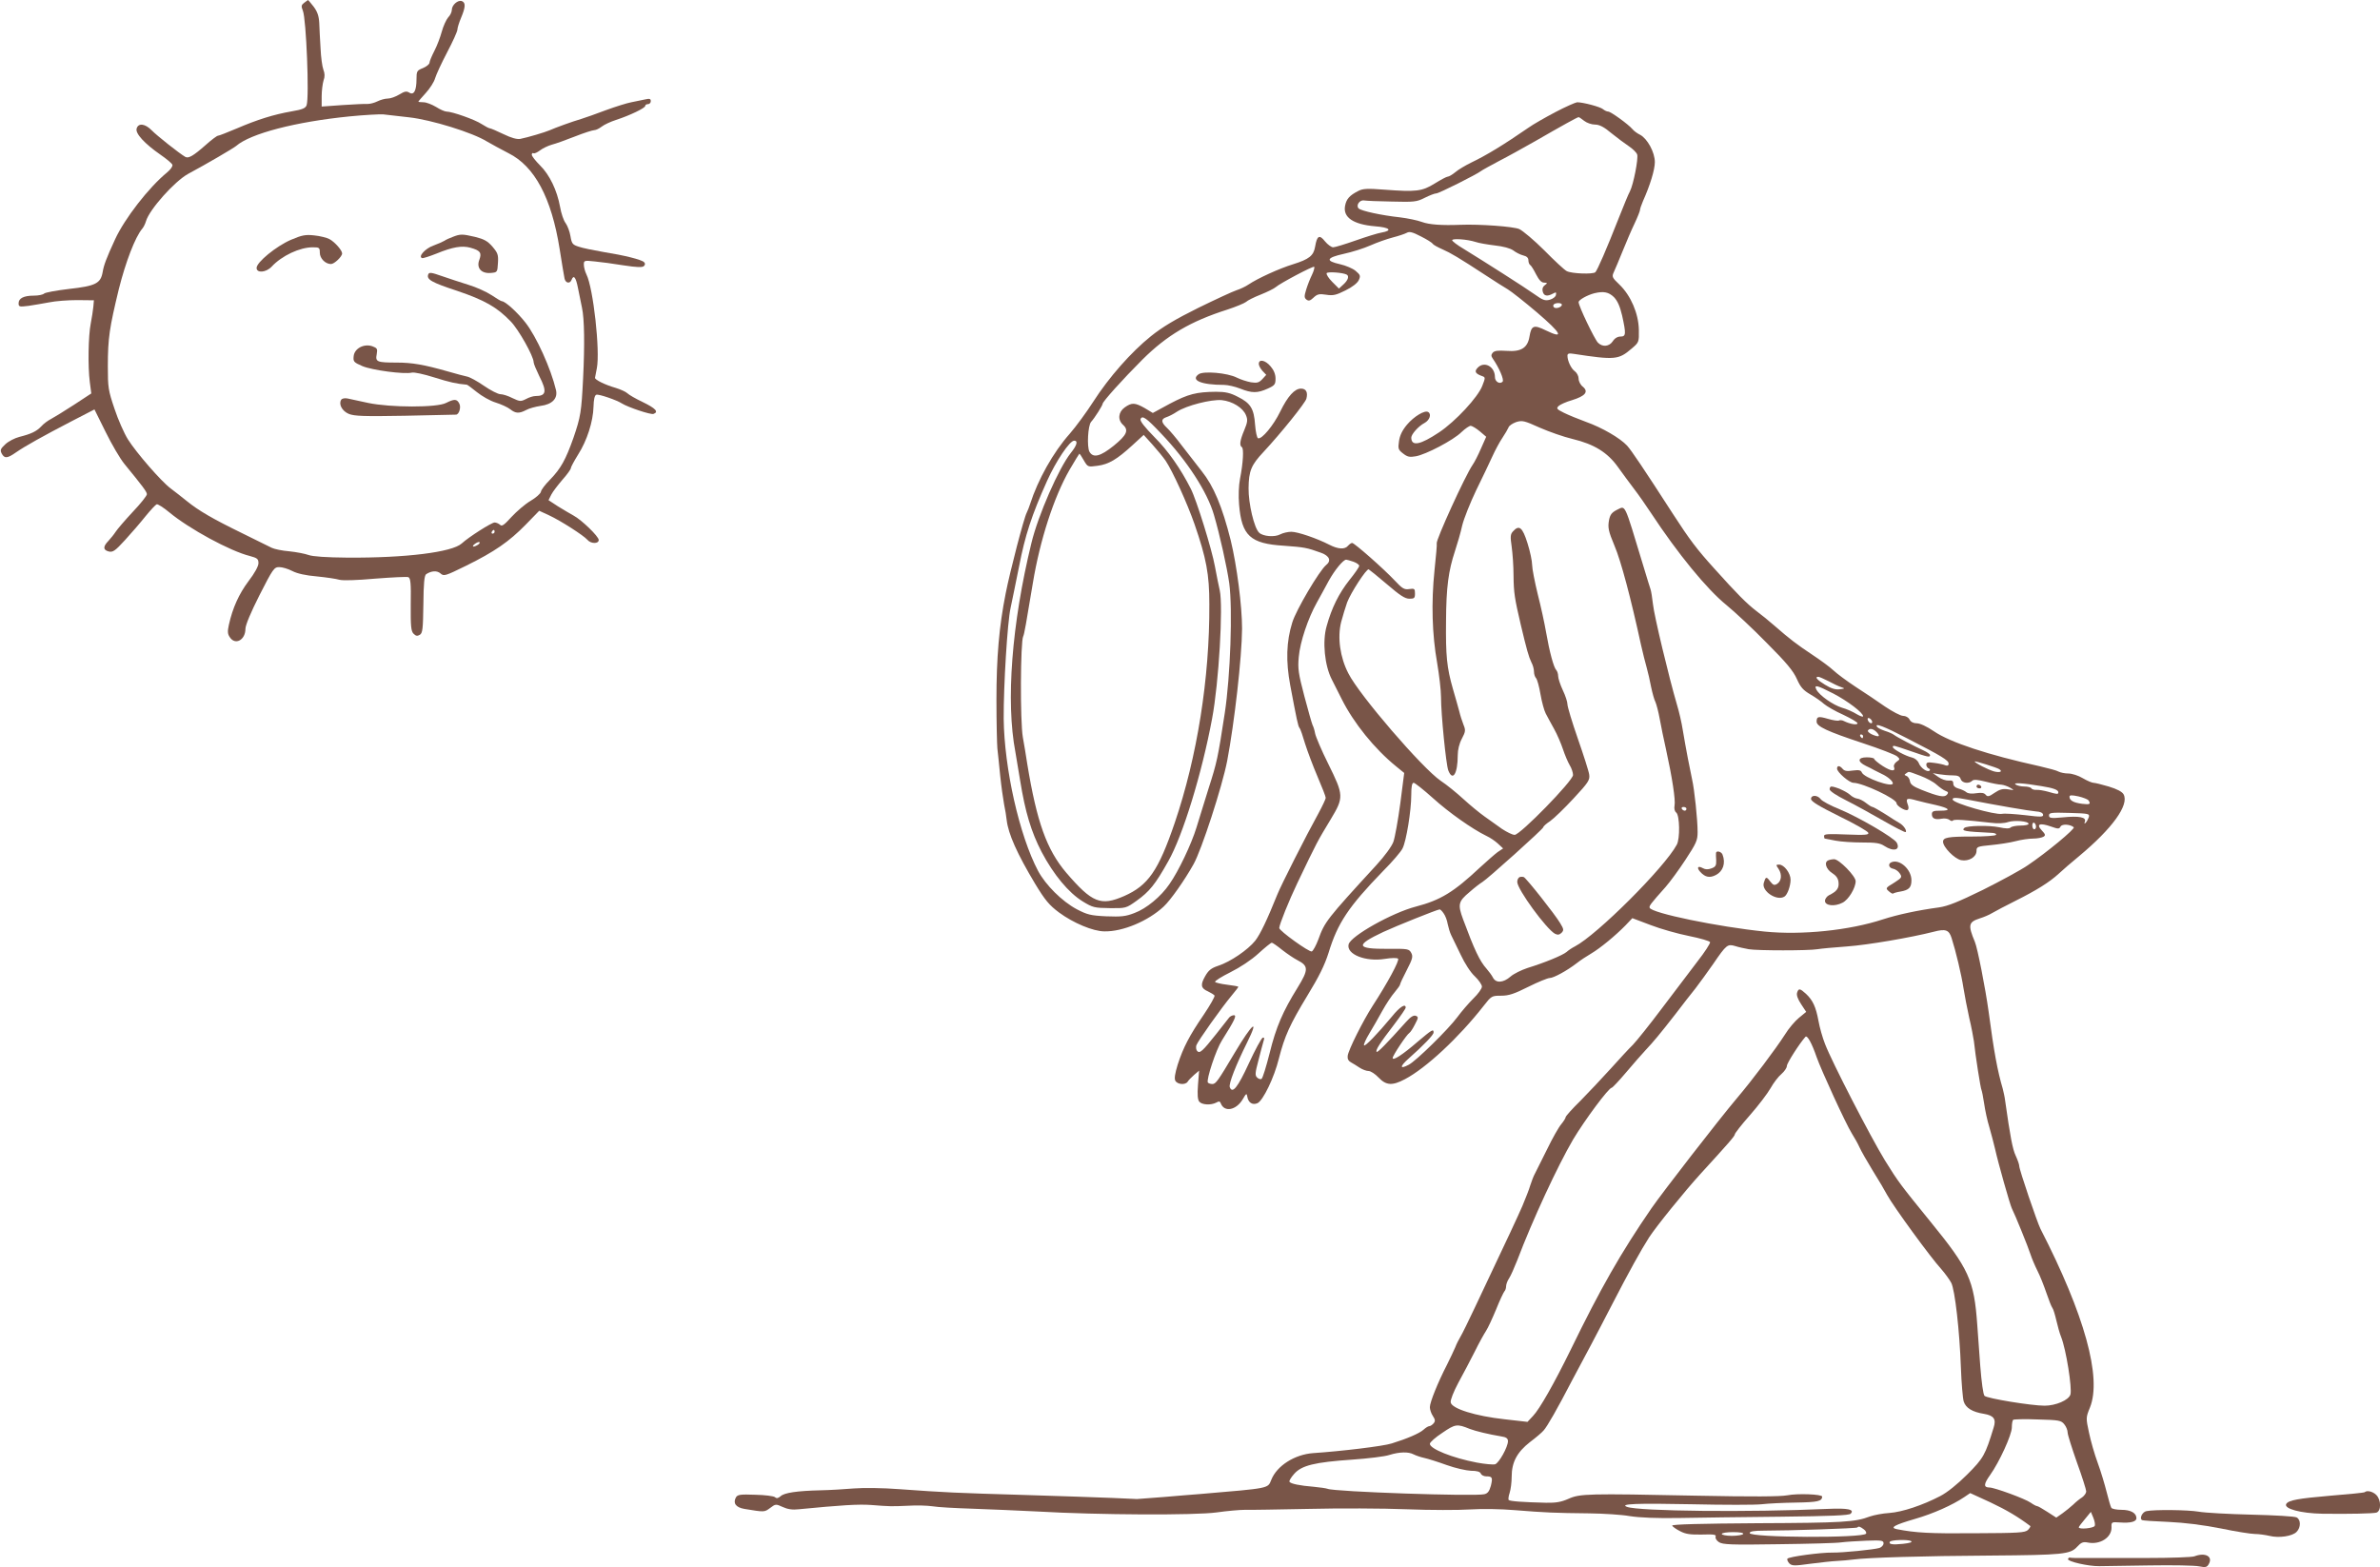 <?xml version="1.0" standalone="no"?>
<!DOCTYPE svg PUBLIC "-//W3C//DTD SVG 20010904//EN"
 "http://www.w3.org/TR/2001/REC-SVG-20010904/DTD/svg10.dtd">
<svg version="1.0" xmlns="http://www.w3.org/2000/svg"
 width="1280pt" height="843pt" viewBox="0 0 1280 843"
 preserveAspectRatio="xMidYMid meet">
<g transform="translate(0,843) scale(0.1,-0.1)"
fill="#795548" stroke="none">
<path d="M1636 8415 c-16 -12 -17 -18 -7 -43 18 -44 35 -465 20 -508 -6 -16
-22 -23 -81 -33 -97 -17 -183 -44 -295 -92 -50 -21 -95 -39 -101 -39 -5 0 -35
-22 -66 -50 -67 -59 -92 -73 -109 -64 -33 19 -155 116 -181 143 -35 36 -72 41
-81 10 -9 -26 43 -82 128 -141 32 -22 61 -46 64 -54 3 -8 -9 -25 -28 -41 -99
-81 -229 -249 -280 -360 -48 -104 -61 -140 -67 -177 -11 -60 -37 -74 -181 -90
-68 -8 -128 -19 -134 -25 -6 -6 -31 -11 -55 -11 -54 0 -82 -14 -82 -41 0 -19
4 -20 53 -14 28 4 79 13 112 19 33 7 101 12 150 12 l90 -1 -3 -35 c-2 -19 -8
-60 -14 -90 -13 -65 -16 -230 -5 -315 l8 -61 -93 -61 c-51 -33 -106 -67 -123
-76 -16 -8 -41 -26 -53 -40 -26 -27 -52 -40 -119 -57 -23 -6 -57 -23 -74 -39
-27 -25 -29 -32 -20 -50 15 -28 30 -27 77 6 49 34 146 88 300 168 l122 63 60
-121 c33 -67 78 -144 101 -172 99 -121 121 -150 121 -163 0 -8 -34 -51 -76
-95 -42 -45 -83 -93 -92 -107 -9 -14 -27 -36 -39 -49 -30 -31 -29 -49 2 -57
22 -5 34 3 87 61 34 37 84 95 111 129 27 33 54 62 60 64 7 1 37 -18 67 -43
107 -89 328 -209 433 -235 41 -11 47 -16 47 -39 0 -16 -20 -53 -53 -96 -52
-69 -86 -145 -106 -235 -8 -36 -7 -50 5 -67 29 -45 84 -15 84 45 0 20 29 89
76 182 72 141 78 150 106 150 16 0 47 -9 70 -21 27 -14 73 -24 132 -29 50 -5
105 -13 121 -18 19 -5 92 -3 193 6 90 7 170 11 178 8 12 -5 15 -32 13 -147 -1
-118 2 -144 15 -157 13 -13 20 -14 34 -6 15 10 17 31 19 164 1 113 5 155 15
162 29 19 59 20 77 4 18 -16 25 -14 137 41 154 76 232 130 322 222 l72 74 52
-24 c63 -29 187 -109 207 -132 18 -22 61 -23 61 -1 0 19 -92 108 -135 131 -16
9 -54 31 -83 49 l-52 34 15 30 c8 16 36 52 60 80 25 28 45 56 45 62 0 6 18 39
39 73 48 75 81 178 83 258 1 39 6 61 15 64 12 5 111 -29 138 -47 32 -20 156
-62 170 -56 29 11 11 30 -59 64 -38 18 -74 39 -82 47 -8 8 -37 21 -63 29 -56
16 -111 43 -111 54 1 4 5 27 10 52 18 92 -19 430 -56 504 -8 16 -14 40 -14 53
0 22 2 23 58 17 31 -3 101 -12 155 -21 72 -11 102 -12 110 -4 7 7 8 14 1 21
-14 14 -107 37 -220 55 -52 9 -111 21 -131 28 -34 11 -38 16 -45 57 -4 25 -16
56 -26 70 -11 14 -24 53 -30 88 -16 88 -56 172 -108 223 -24 24 -44 49 -44 57
0 7 4 11 9 8 5 -3 20 4 35 15 14 11 43 25 64 31 20 5 76 25 124 44 48 19 95
34 104 34 9 0 27 9 40 19 14 11 49 27 77 36 74 24 157 64 157 75 0 6 7 10 15
10 8 0 15 7 15 16 0 13 -6 15 -32 9 -18 -4 -51 -11 -73 -15 -22 -4 -83 -23
-135 -42 -52 -20 -113 -41 -135 -48 -45 -13 -139 -47 -170 -61 -23 -10 -116
-38 -157 -46 -18 -3 -48 5 -91 26 -35 17 -68 31 -73 31 -5 0 -25 11 -44 23
-34 23 -158 67 -189 67 -9 0 -34 11 -56 25 -22 13 -52 25 -67 25 -16 0 -28 2
-28 3 0 2 18 23 40 47 22 24 45 60 50 79 6 20 35 83 65 140 30 57 55 112 55
122 0 9 9 38 20 64 24 57 25 81 4 89 -21 8 -54 -21 -54 -47 0 -12 -9 -30 -20
-41 -10 -12 -26 -46 -34 -76 -8 -30 -26 -77 -40 -104 -14 -27 -26 -56 -26 -63
0 -8 -16 -21 -35 -29 -33 -13 -35 -17 -35 -60 0 -61 -14 -88 -39 -72 -15 9
-25 7 -53 -10 -20 -12 -47 -22 -62 -22 -15 0 -40 -7 -56 -15 -16 -8 -39 -14
-52 -14 -13 1 -74 -2 -135 -6 l-113 -8 0 55 c0 30 5 68 10 85 8 21 7 38 -1 59
-6 16 -13 67 -15 114 -3 47 -6 108 -7 136 -2 38 -10 61 -30 88 -16 20 -29 36
-30 36 -1 0 -10 -7 -21 -15z m564 -616 c119 -13 342 -82 419 -130 25 -15 78
-43 116 -63 140 -70 231 -239 275 -516 12 -74 23 -145 26 -157 5 -26 29 -31
38 -8 11 29 23 14 34 -42 7 -32 16 -80 22 -108 13 -59 15 -200 6 -380 -9 -180
-13 -206 -52 -320 -42 -118 -67 -164 -127 -226 -25 -25 -47 -54 -48 -64 -2
-10 -27 -32 -56 -49 -29 -17 -74 -56 -102 -86 -40 -44 -52 -53 -62 -42 -7 6
-20 12 -29 12 -16 0 -139 -78 -177 -113 -52 -47 -302 -78 -613 -76 -117 1
-187 6 -210 14 -19 7 -66 16 -104 20 -38 3 -81 12 -95 19 -14 7 -84 42 -156
77 -164 80 -237 123 -300 174 -27 22 -67 53 -87 68 -50 37 -184 191 -230 264
-20 32 -53 106 -72 164 -34 100 -36 115 -36 230 0 151 9 207 59 414 37 147 88
280 126 325 7 8 16 26 20 40 18 63 154 215 227 255 99 53 244 138 258 150 77
67 320 130 610 159 80 8 161 12 180 11 19 -2 82 -9 140 -16z m460 -2229 c0 -5
-5 -10 -11 -10 -5 0 -7 5 -4 10 3 6 8 10 11 10 2 0 4 -4 4 -10z m-90 -70 c-24
-15 -37 -11 -16 5 11 8 22 12 25 9 3 -3 -1 -9 -9 -14z"/>
<path d="M1564 7140 c-78 -34 -184 -120 -184 -151 0 -29 51 -25 81 7 55 59
151 104 221 104 35 0 38 -2 38 -29 0 -31 30 -61 60 -61 18 0 60 40 60 57 0 17
-40 62 -68 77 -15 8 -52 17 -82 20 -47 5 -65 2 -126 -24z"/>
<path d="M2435 7156 c-16 -6 -37 -15 -45 -21 -8 -5 -35 -17 -60 -26 -42 -15
-83 -59 -60 -67 5 -2 39 9 77 24 88 36 137 44 182 32 54 -15 63 -27 49 -65
-17 -44 10 -75 61 -71 36 3 36 4 39 53 3 45 -1 55 -30 89 -26 30 -45 40 -93
52 -69 16 -79 16 -120 0z"/>
<path d="M2303 6954 c-10 -27 18 -43 155 -88 148 -50 215 -88 289 -165 42 -43
123 -187 123 -219 0 -8 14 -41 30 -74 43 -84 38 -108 -21 -108 -11 0 -34 -7
-50 -16 -28 -14 -33 -14 -73 5 -23 12 -52 21 -65 21 -12 0 -52 20 -88 45 -36
25 -78 48 -92 50 -14 3 -60 15 -101 27 -130 37 -193 48 -277 48 -106 0 -115 4
-107 45 5 29 3 33 -24 43 -45 15 -96 -12 -100 -54 -3 -29 1 -33 47 -53 52 -22
225 -45 266 -35 13 3 64 -8 121 -26 83 -26 118 -34 175 -39 4 -1 28 -19 54
-40 26 -21 71 -47 101 -56 29 -9 64 -25 78 -36 29 -23 48 -24 86 -4 16 9 51
18 77 22 63 8 94 40 83 86 -27 114 -105 287 -164 362 -43 55 -109 115 -127
115 -4 0 -29 15 -56 33 -27 18 -83 43 -123 55 -41 13 -106 34 -143 47 -57 20
-69 22 -74 9z"/>
<path d="M1835 6280 c-15 -24 5 -61 41 -76 30 -12 80 -14 302 -10 147 3 270 6
274 6 17 0 29 40 18 60 -13 25 -27 25 -71 3 -49 -26 -300 -25 -419 0 -47 10
-97 21 -111 24 -15 3 -30 0 -34 -7z"/>
<path d="M8365 7827 c-55 -29 -120 -66 -145 -84 -132 -91 -225 -148 -309 -188
-30 -15 -68 -37 -84 -51 -16 -13 -34 -24 -41 -24 -6 0 -38 -17 -70 -37 -68
-42 -99 -46 -271 -33 -90 7 -115 6 -140 -7 -47 -24 -64 -43 -71 -80 -12 -62
44 -100 161 -110 80 -6 97 -23 34 -34 -19 -3 -80 -22 -137 -42 -57 -20 -112
-37 -122 -37 -10 0 -30 15 -44 32 -30 38 -43 31 -53 -28 -8 -49 -32 -68 -118
-95 -75 -23 -191 -76 -240 -109 -16 -11 -46 -25 -65 -31 -19 -6 -112 -49 -206
-95 -123 -61 -193 -103 -254 -152 -106 -85 -226 -221 -310 -352 -36 -56 -93
-134 -127 -173 -89 -100 -171 -247 -213 -378 -4 -14 -13 -35 -18 -46 -15 -27
-90 -316 -113 -433 -36 -180 -50 -347 -50 -575 0 -121 3 -238 5 -260 3 -22 9
-87 15 -145 6 -58 16 -128 21 -155 6 -28 12 -66 14 -85 9 -76 56 -181 153
-343 54 -89 76 -115 128 -154 77 -57 184 -102 245 -102 98 -2 234 55 318 133
37 34 113 142 161 228 43 76 154 417 181 556 39 205 79 557 80 711 0 123 -28
339 -61 475 -46 183 -92 292 -156 372 -30 38 -79 101 -108 139 -29 39 -65 81
-79 94 -32 30 -33 47 -4 57 13 4 39 17 58 30 51 33 183 67 241 62 57 -6 114
-41 130 -81 10 -24 9 -37 -9 -80 -24 -57 -27 -83 -13 -92 11 -6 7 -84 -10
-170 -7 -36 -9 -92 -5 -139 14 -167 60 -210 241 -221 109 -8 123 -10 200 -38
46 -17 56 -43 27 -66 -35 -28 -162 -242 -182 -309 -32 -102 -35 -209 -11 -337
35 -186 42 -220 50 -230 5 -5 18 -44 30 -85 13 -41 43 -121 67 -177 24 -56 44
-107 44 -114 0 -6 -18 -44 -39 -83 -66 -119 -202 -388 -221 -436 -56 -139 -92
-214 -119 -249 -39 -49 -134 -114 -199 -135 -39 -13 -53 -25 -71 -57 -26 -46
-23 -64 16 -81 15 -7 31 -17 35 -22 3 -5 -23 -51 -58 -103 -78 -114 -110 -176
-140 -268 -15 -49 -19 -75 -13 -87 11 -21 54 -24 66 -6 4 7 20 24 35 37 l27
23 -6 -76 c-4 -53 -2 -80 7 -91 14 -17 62 -20 91 -5 15 9 21 7 25 -5 19 -48
82 -36 117 22 19 33 22 35 25 16 5 -33 28 -48 55 -36 30 14 90 138 115 240 31
121 59 183 153 338 63 103 93 164 114 230 49 161 107 248 294 441 49 49 96
104 104 121 20 38 47 203 47 288 0 46 4 65 13 65 6 0 53 -37 102 -81 87 -79
214 -168 288 -204 20 -9 48 -28 63 -42 l28 -26 -30 -20 c-16 -12 -58 -49 -94
-82 -142 -133 -212 -176 -346 -211 -127 -33 -350 -158 -361 -203 -13 -53 91
-95 195 -78 37 6 66 6 71 1 9 -9 -57 -131 -137 -254 -51 -79 -131 -238 -134
-269 -2 -15 4 -27 17 -34 11 -6 32 -19 47 -29 15 -10 37 -18 48 -18 12 0 36
-16 54 -35 41 -43 74 -45 142 -9 114 60 290 224 423 394 42 54 44 55 95 55 41
0 70 10 146 48 52 26 104 47 114 47 21 0 93 39 146 80 19 15 54 38 78 52 49
29 130 96 184 151 l37 39 98 -37 c54 -21 147 -47 207 -59 60 -12 111 -27 113
-33 2 -6 -28 -53 -68 -104 -39 -52 -125 -165 -191 -252 -66 -88 -136 -175
-156 -196 -21 -20 -74 -78 -120 -129 -46 -51 -119 -128 -162 -172 -44 -43 -80
-83 -80 -89 0 -5 -11 -22 -24 -38 -13 -15 -47 -75 -75 -133 -29 -58 -58 -116
-65 -130 -8 -14 -19 -43 -26 -65 -6 -22 -26 -71 -42 -110 -28 -64 -61 -135
-255 -545 -35 -74 -70 -146 -79 -160 -8 -14 -21 -38 -27 -55 -7 -16 -27 -59
-45 -95 -48 -93 -92 -201 -92 -228 0 -12 7 -34 16 -47 13 -20 14 -28 4 -40 -7
-8 -17 -15 -23 -15 -6 0 -20 -9 -31 -19 -22 -20 -90 -49 -171 -74 -46 -15
-273 -42 -422 -52 -100 -7 -196 -68 -226 -144 -19 -47 -6 -44 -382 -76 -33 -2
-121 -10 -195 -16 -74 -6 -139 -11 -145 -11 -5 0 -66 3 -135 6 -69 3 -282 10
-475 16 -370 11 -417 13 -667 31 -90 7 -195 8 -245 4 -48 -4 -129 -9 -180 -10
-126 -3 -195 -13 -215 -32 -13 -11 -21 -13 -30 -5 -7 6 -55 12 -106 13 -80 3
-95 1 -104 -14 -17 -31 -1 -54 45 -62 109 -18 108 -18 139 5 29 22 31 22 68 5
26 -12 53 -16 86 -12 227 22 320 28 389 23 104 -8 106 -8 200 -4 44 3 103 1
130 -3 28 -5 124 -10 215 -13 91 -3 248 -10 350 -15 327 -19 848 -21 963 -5
56 8 125 14 152 14 28 -1 183 2 345 5 162 4 399 3 525 -2 127 -5 280 -5 340
-1 67 4 163 3 245 -4 161 -13 211 -15 396 -17 77 -1 176 -7 220 -15 52 -8 142
-12 264 -10 102 2 348 5 548 7 267 3 366 7 375 16 23 23 -15 31 -123 26 -421
-19 -1017 -13 -1080 11 -42 16 51 20 345 14 176 -4 347 -4 380 0 33 4 116 8
185 9 116 2 139 7 140 32 0 13 -133 18 -188 7 -40 -7 -184 -8 -487 -2 -587 12
-628 11 -690 -17 -39 -17 -66 -22 -120 -21 -125 3 -195 8 -201 15 -3 3 -1 20
5 38 6 18 11 57 11 87 0 78 29 132 98 186 32 24 65 52 74 63 19 21 72 113 155
273 31 58 74 139 96 180 22 41 76 145 120 230 85 165 154 290 196 355 39 60
192 249 275 340 150 164 186 205 186 214 0 6 36 52 81 103 45 51 95 117 111
145 16 29 43 64 59 77 16 14 29 33 29 43 0 15 67 120 100 157 10 10 35 -36 60
-109 25 -71 158 -361 189 -410 14 -22 33 -56 42 -76 9 -20 40 -74 68 -120 46
-75 60 -98 80 -135 35 -64 235 -338 292 -400 20 -23 44 -56 53 -73 20 -38 45
-259 52 -456 3 -82 10 -165 15 -182 11 -35 46 -57 110 -67 52 -9 66 -28 51
-74 -45 -147 -54 -164 -142 -252 -52 -52 -108 -97 -145 -116 -94 -49 -204 -86
-274 -91 -35 -2 -82 -11 -105 -19 -79 -30 -145 -34 -603 -36 -303 -2 -462 -6
-460 -13 2 -5 21 -19 43 -30 30 -16 56 -19 117 -18 64 2 78 0 74 -11 -3 -8 4
-21 18 -30 20 -13 65 -15 319 -11 163 2 315 6 339 10 23 3 84 7 135 9 82 3 92
1 92 -14 0 -10 -10 -21 -22 -25 -29 -9 -199 -26 -253 -25 -62 1 -235 -22 -242
-33 -3 -5 2 -16 10 -25 15 -14 27 -14 114 -2 54 7 118 14 143 15 25 1 65 5 90
8 74 10 374 19 735 21 391 3 429 7 466 47 22 24 32 28 58 23 65 -13 128 27
127 81 -1 30 0 30 46 27 56 -4 88 4 88 23 0 28 -31 45 -80 45 -27 0 -52 5 -55
11 -4 6 -15 44 -25 84 -10 40 -31 111 -48 157 -17 46 -38 119 -47 163 -17 79
-17 81 5 135 65 161 -29 500 -266 961 -18 36 -114 318 -114 337 0 9 -9 34 -19
56 -17 35 -30 105 -57 296 -2 19 -9 49 -13 65 -28 95 -47 196 -76 415 -17 124
-60 343 -74 375 -38 91 -34 106 27 126 20 6 51 19 67 29 17 10 72 39 124 65
112 56 183 100 233 146 20 19 69 61 109 94 180 150 271 276 240 333 -8 14 -34
28 -80 42 -37 11 -74 20 -82 20 -8 0 -34 11 -58 25 -23 14 -58 25 -77 25 -19
0 -42 5 -52 10 -9 6 -55 18 -102 29 -277 61 -481 128 -569 188 -38 26 -75 43
-92 43 -18 0 -32 7 -39 20 -6 12 -21 20 -35 20 -13 0 -57 23 -97 50 -40 28
-111 76 -158 106 -47 31 -101 71 -120 89 -19 18 -71 56 -115 85 -81 54 -117
81 -203 156 -26 23 -69 58 -96 78 -51 39 -103 91 -226 228 -94 104 -132 154
-222 293 -160 248 -223 341 -247 368 -38 41 -134 97 -221 128 -41 15 -95 37
-119 49 -38 19 -42 23 -29 36 8 8 41 23 73 32 71 22 90 45 58 72 -13 10 -23
29 -23 44 0 13 -9 31 -20 39 -20 14 -40 56 -40 84 0 12 8 14 33 10 223 -34
242 -32 312 28 40 34 40 35 39 102 -2 87 -43 183 -104 242 -41 39 -42 43 -30
69 7 15 28 65 47 112 19 47 47 113 64 148 16 34 29 67 29 72 0 6 7 27 16 48
39 87 64 170 64 210 0 53 -40 126 -79 147 -15 7 -34 21 -42 31 -21 25 -116 94
-130 94 -7 0 -20 6 -28 13 -16 13 -107 37 -139 37 -9 -1 -62 -24 -117 -53z
m155 -47 c14 -11 40 -20 58 -20 23 0 48 -12 88 -46 31 -25 74 -57 95 -71 21
-14 41 -34 44 -44 7 -22 -20 -161 -39 -198 -8 -14 -34 -78 -59 -141 -68 -173
-116 -283 -127 -294 -12 -12 -128 -8 -154 6 -12 6 -66 56 -120 111 -55 55
-116 106 -135 115 -32 14 -214 27 -316 23 -102 -4 -169 1 -207 15 -24 9 -77
20 -118 25 -102 11 -210 35 -223 48 -16 16 5 47 29 43 11 -2 78 -5 149 -6 120
-3 134 -2 177 20 26 13 54 24 63 24 14 0 215 101 240 120 6 5 48 28 95 53 47
24 135 73 195 107 151 87 229 130 235 130 3 0 16 -9 30 -20z m-815 -661 c4 -6
28 -19 53 -30 45 -20 83 -42 236 -142 44 -29 96 -62 115 -73 20 -12 91 -68
158 -125 131 -112 148 -145 47 -96 -65 32 -78 27 -88 -32 -10 -62 -45 -84
-123 -78 -47 3 -65 1 -75 -10 -9 -11 -9 -18 0 -31 34 -49 63 -115 53 -125 -15
-15 -41 0 -41 25 0 58 -59 88 -94 49 -18 -19 -11 -31 26 -44 17 -6 17 -9 0
-52 -23 -61 -145 -192 -232 -250 -102 -68 -149 -77 -150 -29 0 19 40 63 71 79
28 15 39 48 20 59 -18 12 -77 -24 -114 -68 -26 -31 -39 -59 -43 -89 -6 -40 -4
-46 22 -66 23 -18 35 -21 68 -15 54 9 203 87 246 130 20 19 42 34 50 34 8 -1
30 -14 49 -30 l34 -29 -28 -63 c-15 -35 -35 -74 -45 -88 -41 -60 -198 -405
-193 -422 2 -4 -4 -69 -12 -145 -18 -174 -13 -345 14 -497 11 -65 21 -148 21
-185 0 -92 27 -362 39 -394 24 -62 51 -18 51 82 0 28 8 62 22 88 20 38 21 46
9 75 -7 18 -18 51 -23 73 -6 22 -21 76 -34 120 -33 115 -39 179 -37 365 1 183
13 270 48 376 13 39 31 101 39 138 9 37 43 122 75 189 33 67 72 149 87 182 15
33 39 78 54 100 15 22 29 47 33 56 3 10 22 22 41 29 33 10 43 8 127 -30 50
-22 130 -50 177 -61 116 -28 187 -72 243 -150 24 -34 63 -86 87 -118 24 -31
65 -90 92 -131 143 -217 299 -408 405 -494 44 -36 142 -127 217 -204 106 -106
143 -151 162 -194 20 -45 34 -60 73 -83 26 -15 59 -38 73 -51 14 -12 60 -39
103 -58 42 -20 77 -40 77 -46 0 -11 -41 -4 -73 12 -9 5 -22 6 -27 3 -5 -3 -32
1 -59 9 -52 15 -61 13 -61 -15 0 -26 56 -52 249 -116 91 -30 174 -62 184 -71
16 -14 16 -16 -3 -29 -10 -7 -17 -20 -14 -27 10 -27 -14 -25 -60 4 -25 16 -46
34 -46 38 0 5 -18 9 -40 9 -50 0 -52 -23 -5 -46 17 -8 37 -18 45 -23 8 -4 26
-13 40 -20 33 -15 60 -39 60 -51 0 -25 -156 30 -167 59 -5 12 -15 14 -48 10
-31 -5 -45 -3 -55 9 -16 19 -30 19 -30 1 0 -19 66 -76 88 -76 52 -1 232 -86
232 -110 0 -14 47 -43 59 -36 7 4 7 15 1 30 -12 33 -5 36 48 21 26 -7 73 -18
105 -25 72 -17 83 -30 23 -30 -38 0 -46 -3 -46 -19 0 -23 17 -31 53 -24 15 3
33 0 41 -6 8 -7 16 -8 19 -4 5 8 61 4 204 -12 38 -5 73 -3 93 4 34 11 110 5
110 -10 0 -5 -19 -9 -43 -9 -24 0 -48 -5 -53 -10 -7 -7 -27 -7 -63 1 -54 11
-174 9 -187 -4 -16 -16 2 -19 144 -26 18 0 31 -5 27 -11 -3 -5 -61 -9 -128 -9
-130 0 -157 -5 -157 -28 0 -29 62 -92 97 -99 42 -8 83 17 83 50 0 22 5 24 78
31 42 4 102 13 132 21 30 8 72 14 95 14 22 0 47 5 55 10 12 7 11 13 -9 34 -32
34 -11 42 49 21 39 -14 45 -14 52 0 9 15 52 12 71 -4 9 -8 -148 -138 -248
-205 -38 -26 -147 -85 -241 -132 -131 -64 -187 -87 -235 -94 -118 -16 -223
-39 -301 -64 -182 -60 -438 -86 -638 -66 -247 25 -608 99 -618 128 -3 10 3 19
86 112 22 25 70 90 106 145 59 90 66 105 66 150 0 67 -17 229 -30 285 -11 50
-32 158 -50 265 -6 39 -20 99 -31 135 -44 150 -123 480 -129 540 -4 36 -10 72
-13 80 -3 8 -21 67 -40 130 -105 346 -93 320 -141 298 -27 -14 -36 -25 -42
-53 -8 -42 -4 -61 29 -140 35 -82 88 -282 143 -535 9 -41 23 -95 30 -120 7
-25 18 -72 24 -105 7 -33 17 -69 23 -80 5 -11 16 -51 23 -90 7 -38 22 -113 34
-165 33 -150 52 -273 46 -302 -3 -16 0 -31 9 -38 19 -15 21 -141 3 -173 -66
-123 -429 -485 -548 -547 -14 -7 -34 -20 -45 -30 -22 -18 -116 -57 -210 -86
-33 -11 -74 -31 -91 -46 -39 -34 -79 -37 -95 -5 -6 12 -22 33 -34 47 -37 41
-66 103 -126 265 -30 81 -26 97 34 147 28 25 60 49 69 54 25 14 328 286 328
295 0 5 17 20 37 33 20 14 77 69 126 122 80 86 88 99 84 128 -2 17 -30 104
-61 193 -31 89 -56 172 -56 185 0 13 -11 47 -25 76 -14 30 -25 64 -25 76 0 12
-5 27 -10 32 -14 14 -37 100 -55 204 -8 47 -28 139 -45 205 -16 66 -30 137
-30 157 0 20 -11 73 -25 117 -27 86 -45 100 -78 63 -14 -15 -15 -28 -7 -82 5
-36 10 -105 10 -155 1 -94 6 -124 39 -265 32 -135 43 -173 57 -202 8 -14 14
-37 14 -50 0 -13 5 -29 11 -35 6 -6 17 -45 24 -87 7 -41 20 -88 28 -103 8 -15
28 -53 45 -83 17 -30 38 -80 48 -110 10 -30 26 -68 36 -85 10 -16 18 -40 18
-53 0 -31 -284 -322 -314 -322 -12 0 -42 15 -68 32 -25 18 -68 48 -94 67 -27
19 -78 61 -114 94 -36 33 -90 77 -122 98 -98 67 -437 460 -496 577 -45 86 -60
194 -39 277 9 33 23 80 32 105 20 53 104 182 116 178 4 -2 49 -38 98 -80 70
-60 97 -78 121 -78 26 0 30 3 30 28 0 26 -3 28 -31 24 -26 -4 -37 2 -77 45
-60 64 -218 203 -230 203 -5 0 -15 -7 -22 -15 -17 -21 -53 -19 -100 5 -68 35
-171 70 -205 70 -18 0 -45 -6 -60 -14 -30 -16 -92 -11 -113 9 -27 25 -58 157
-57 240 1 92 14 124 80 194 94 101 226 265 231 287 9 35 -2 54 -29 54 -34 0
-71 -40 -112 -124 -36 -74 -99 -150 -119 -143 -6 2 -13 35 -16 73 -6 86 -24
116 -93 150 -40 21 -66 27 -117 27 -106 -1 -149 -12 -248 -64 l-92 -50 -43 26
c-53 30 -70 31 -108 4 -35 -25 -39 -67 -9 -94 32 -29 20 -55 -50 -112 -72 -58
-111 -68 -131 -32 -14 27 -8 140 9 160 20 22 62 89 62 97 0 12 108 132 214
238 133 132 259 206 457 269 46 15 91 34 100 41 8 8 44 26 80 40 35 14 71 32
79 39 25 22 203 116 208 110 3 -3 -2 -22 -12 -43 -10 -20 -24 -56 -31 -79 -11
-36 -11 -44 1 -54 12 -9 20 -7 38 10 20 19 31 22 68 16 38 -6 54 -2 104 23 37
18 65 40 72 56 10 22 8 28 -17 49 -15 13 -53 29 -84 36 -81 18 -74 35 21 56
42 9 106 29 142 45 36 16 90 35 121 43 31 8 64 19 75 25 14 8 31 4 75 -19 32
-16 61 -34 64 -40z m230 10 c17 -6 63 -14 104 -19 46 -5 83 -15 100 -27 14
-11 38 -23 54 -27 18 -4 27 -13 27 -26 0 -10 4 -21 9 -25 6 -3 20 -26 32 -50
16 -31 29 -45 43 -45 19 -1 20 -2 4 -14 -11 -8 -15 -20 -11 -34 6 -24 24 -28
55 -11 17 9 19 8 16 -7 -1 -10 -16 -21 -33 -26 -26 -7 -38 -2 -83 30 -52 37
-264 172 -381 244 -34 20 -61 41 -61 46 0 11 82 5 125 -9z m-692 -176 c14 -8
7 -30 -17 -52 l-25 -23 -36 36 c-20 20 -33 41 -30 47 6 9 88 3 108 -8z m1437
-121 c19 -20 32 -48 44 -99 22 -100 21 -113 -9 -113 -15 0 -31 -9 -41 -25 -19
-29 -55 -33 -80 -8 -19 20 -104 197 -104 218 0 12 46 38 85 48 50 12 77 6 105
-21z m-280 -41 c0 -12 -29 -23 -41 -15 -5 3 -7 10 -4 15 8 12 45 12 45 0z
m-2155 -693 c139 -145 249 -315 284 -438 32 -109 70 -282 82 -366 19 -141 6
-503 -24 -699 -37 -241 -42 -265 -87 -405 -21 -69 -51 -163 -65 -210 -28 -91
-96 -234 -145 -304 -45 -67 -125 -133 -188 -156 -48 -19 -72 -21 -153 -18 -84
4 -102 9 -158 38 -80 43 -167 130 -208 206 -101 191 -182 552 -185 819 -1 176
20 520 37 595 8 36 28 137 46 225 32 165 67 273 150 458 48 107 122 217 146
217 22 0 15 -25 -18 -66 -64 -80 -176 -335 -212 -485 -106 -434 -138 -853 -86
-1124 5 -27 16 -95 25 -150 28 -174 60 -279 116 -387 65 -123 145 -219 221
-266 54 -33 63 -35 145 -36 86 -1 88 -1 144 39 70 50 101 88 171 213 78 137
181 472 236 768 36 191 60 603 41 689 -5 22 -17 80 -26 129 -16 90 -99 358
-130 418 -54 107 -122 204 -195 277 -53 54 -79 87 -75 97 9 22 31 7 111 -78z
m24 -146 c37 -55 116 -228 155 -340 64 -185 80 -270 80 -432 2 -398 -66 -822
-186 -1175 -88 -258 -143 -337 -272 -394 -126 -55 -172 -37 -312 126 -105 124
-158 273 -209 583 -7 47 -18 112 -24 145 -15 85 -13 516 2 543 5 8 16 69 52
287 38 230 113 462 197 608 28 48 52 87 53 87 2 0 13 -16 24 -36 21 -36 22
-36 74 -29 60 8 104 34 188 111 l60 55 47 -52 c26 -29 58 -68 71 -87z m1010
-543 c17 -6 31 -16 31 -22 0 -7 -24 -41 -53 -77 -56 -71 -95 -149 -122 -247
-24 -82 -11 -213 28 -288 14 -27 38 -75 53 -105 64 -128 176 -267 293 -362
l43 -35 -21 -164 c-12 -90 -29 -183 -37 -206 -9 -25 -47 -77 -92 -126 -269
-293 -277 -304 -312 -400 -12 -32 -28 -61 -35 -64 -14 -5 -175 111 -175 126 0
18 53 149 97 241 108 226 107 223 180 344 71 118 70 129 -13 297 -37 74 -68
148 -71 164 -3 17 -9 37 -14 46 -4 9 -24 79 -44 155 -32 122 -36 148 -30 211
7 81 50 208 97 292 17 31 46 83 64 117 32 58 78 114 94 114 4 0 21 -5 39 -11z
m2554 -642 c24 -13 55 -28 68 -32 23 -8 23 -8 -7 -12 -22 -3 -46 4 -78 24 -43
26 -58 43 -37 43 6 0 30 -11 54 -23z m27 -67 c78 -41 160 -103 160 -122 0 -5
-15 0 -34 11 -19 12 -54 28 -80 35 -48 15 -120 65 -137 97 -15 29 3 24 91 -21z
m208 -148 c6 -18 -15 -14 -22 4 -4 10 -1 14 6 12 6 -2 14 -10 16 -16z m189
-93 c187 -96 223 -118 223 -136 0 -10 -6 -13 -17 -9 -9 4 -36 10 -60 13 -35 5
-43 3 -43 -10 0 -8 6 -17 13 -20 6 -2 9 -7 5 -11 -11 -12 -48 13 -58 39 -6 15
-21 27 -37 31 -35 8 -103 45 -103 56 0 11 1 11 97 -22 94 -33 103 -34 103 -21
0 5 -17 17 -37 26 -48 22 -142 71 -157 83 -6 5 -28 15 -48 21 -21 7 -40 17
-43 22 -15 23 37 3 162 -62z m-162 31 c20 -22 9 -26 -29 -9 -14 7 -23 16 -20
20 9 15 30 10 49 -11z m-75 -20 c0 -5 -2 -10 -4 -10 -3 0 -8 5 -11 10 -3 6 -1
10 4 10 6 0 11 -4 11 -10z m731 -176 c22 -13 6 -21 -26 -13 -32 9 -105 46
-105 54 0 4 119 -33 131 -41z m-424 -36 c32 -12 72 -33 88 -48 17 -15 38 -30
49 -34 14 -5 16 -9 7 -20 -14 -16 -45 -10 -136 26 -46 18 -61 30 -63 47 -2 12
-10 25 -19 28 -12 5 -12 7 -1 14 16 11 7 12 75 -13z m174 2 c29 0 39 -5 44
-20 7 -22 44 -27 62 -9 8 8 28 6 73 -5 34 -9 71 -16 83 -16 12 -1 33 -8 47
-16 25 -15 25 -15 -11 -9 -28 4 -44 0 -72 -19 -30 -21 -38 -22 -48 -10 -8 10
-23 12 -50 8 -24 -4 -44 -2 -53 5 -8 7 -27 16 -43 20 -18 5 -28 14 -28 27 0
14 -6 18 -25 16 -14 -1 -38 7 -55 19 l-30 21 34 -6 c18 -3 51 -6 72 -6z m479
-58 c63 -10 90 -20 90 -33 0 -12 -7 -11 -55 3 -22 6 -50 11 -62 10 -12 -1 -25
3 -28 8 -3 6 -21 10 -38 10 -18 0 -39 5 -47 11 -16 11 40 8 140 -9z m252 -76
c14 -21 8 -24 -34 -19 -46 6 -68 18 -68 38 0 9 11 10 48 2 26 -6 50 -16 54
-21z m-647 3 c148 -29 328 -60 365 -63 22 -1 36 -7 38 -17 2 -13 -9 -14 -97
-3 -54 6 -110 10 -124 7 -38 -7 -258 56 -265 76 -4 13 16 13 83 0z m-1515 -49
c0 -5 -4 -10 -9 -10 -6 0 -13 5 -16 10 -3 6 1 10 9 10 9 0 16 -4 16 -10z
m2164 -45 c-4 -11 -11 -24 -17 -30 -7 -7 -8 -5 -4 7 8 23 -31 31 -120 22 -64
-6 -73 -4 -73 11 0 14 12 16 110 13 104 -3 109 -4 104 -23z m-284 -51 c0 -8
-4 -14 -10 -14 -5 0 -10 9 -10 21 0 11 5 17 10 14 6 -3 10 -13 10 -21z m-3186
-466 c9 -12 19 -38 22 -58 4 -19 12 -46 19 -60 7 -14 30 -61 51 -105 22 -47
53 -95 76 -116 21 -20 38 -45 38 -55 0 -11 -21 -40 -46 -64 -25 -25 -64 -70
-86 -100 -48 -65 -221 -235 -261 -256 -50 -27 -50 -10 0 34 81 72 133 126 133
139 0 21 -8 16 -85 -49 -82 -71 -135 -105 -135 -88 0 13 75 126 90 135 6 4 19
24 30 46 19 36 19 40 4 46 -12 4 -28 -6 -52 -33 -105 -117 -153 -166 -158
-161 -8 8 17 47 94 147 34 45 62 85 62 91 0 24 -32 4 -73 -47 -81 -97 -146
-164 -151 -156 -3 5 10 33 28 63 18 30 50 85 70 122 21 38 51 83 67 101 16 19
29 37 29 42 0 4 16 39 36 77 31 60 34 73 24 92 -12 22 -18 23 -126 22 -172 -1
-177 19 -24 91 69 32 286 119 302 121 4 1 14 -9 22 -21z m2732 -133 c22 -68
53 -197 64 -270 6 -38 20 -110 31 -160 12 -49 22 -106 25 -125 8 -77 36 -255
41 -263 2 -4 9 -37 14 -72 5 -35 17 -92 28 -127 10 -35 24 -88 31 -118 16 -73
80 -299 90 -319 17 -33 88 -208 100 -246 7 -22 24 -62 38 -90 14 -27 35 -81
48 -119 13 -38 27 -74 32 -80 5 -6 14 -36 21 -66 7 -30 18 -71 26 -90 27 -68
60 -277 50 -310 -9 -30 -79 -60 -139 -60 -70 0 -309 39 -323 53 -7 7 -16 73
-23 162 -6 83 -13 182 -16 220 -17 241 -45 301 -252 555 -160 197 -172 212
-245 330 -77 126 -285 529 -322 626 -13 33 -29 89 -35 124 -14 75 -30 110 -67
145 -33 30 -40 31 -48 6 -4 -13 4 -35 22 -62 l27 -41 -39 -32 c-21 -17 -56
-58 -76 -91 -48 -75 -174 -243 -259 -343 -97 -115 -397 -502 -458 -590 -165
-240 -274 -431 -435 -762 -89 -181 -166 -317 -202 -355 l-30 -32 -123 14
c-156 17 -285 57 -290 91 -2 13 16 58 41 105 25 45 64 120 88 167 23 47 51 97
61 112 10 15 34 67 54 115 19 48 40 92 45 98 5 5 9 17 9 27 0 10 7 30 16 43 9
13 28 57 44 97 83 219 217 507 300 649 64 107 192 279 208 279 4 0 39 37 77
82 39 46 86 100 105 120 45 48 74 83 160 193 38 50 87 113 109 140 21 28 64
86 95 131 71 104 77 108 118 96 18 -6 51 -13 73 -17 46 -8 323 -8 369 0 17 3
90 10 161 15 110 8 339 47 465 79 64 17 82 10 96 -34z m-3600 -64 c27 -21 64
-46 82 -55 60 -31 60 -51 1 -147 -80 -129 -116 -212 -151 -354 -18 -71 -37
-133 -43 -137 -5 -4 -16 -1 -24 7 -12 11 -11 25 7 92 11 43 23 89 27 102 6 17
5 23 -4 20 -7 -3 -41 -65 -75 -139 -60 -130 -88 -164 -102 -127 -7 18 33 119
93 240 68 137 28 104 -66 -54 -91 -153 -102 -169 -121 -169 -10 0 -21 4 -24 8
-9 16 44 177 76 227 68 108 81 135 64 135 -8 0 -20 -6 -25 -12 -6 -7 -37 -47
-70 -89 -73 -92 -88 -106 -102 -92 -6 6 -8 20 -5 31 8 23 135 202 191 269 19
23 35 43 35 46 0 2 -27 7 -60 11 -33 4 -62 11 -65 15 -3 5 34 28 82 52 52 26
113 66 151 101 35 32 67 58 72 58 4 0 29 -17 56 -39z m4206 -2551 c10 -12 18
-32 18 -44 0 -12 23 -84 50 -161 28 -77 50 -147 50 -156 0 -9 -10 -23 -22 -32
-13 -8 -34 -25 -48 -39 -14 -13 -40 -34 -58 -47 l-33 -23 -48 31 c-26 17 -51
31 -55 31 -5 0 -20 8 -34 18 -31 22 -196 82 -222 82 -33 0 -32 18 3 67 50 70
117 217 117 256 0 19 3 37 7 41 4 3 63 5 132 2 115 -3 126 -5 143 -26z m-3197
-25 c31 -12 102 -29 168 -40 28 -4 37 -11 37 -26 0 -31 -48 -117 -69 -124 -11
-3 -55 1 -98 9 -132 25 -253 74 -253 101 0 8 30 35 67 59 70 48 79 49 148 21z
m-302 -137 c12 -6 38 -15 57 -19 19 -4 73 -21 120 -38 47 -17 106 -30 131 -31
32 0 49 -5 53 -15 3 -8 16 -15 29 -15 33 0 36 -6 25 -51 -8 -29 -17 -41 -35
-45 -49 -13 -808 13 -843 29 -8 3 -42 8 -75 11 -74 6 -124 16 -130 27 -3 4 8
23 25 42 40 46 110 63 313 77 86 6 176 17 199 25 55 17 103 18 131 3z m3102
-258 c87 -41 149 -78 214 -127 3 -2 -3 -11 -12 -21 -16 -15 -47 -17 -290 -18
-238 -2 -314 2 -416 22 -39 8 -12 23 98 55 97 28 201 74 266 118 17 12 31 21
31 21 1 0 50 -23 109 -50z m561 -126 c-5 -13 -86 -21 -86 -8 0 3 15 23 33 44
l32 39 13 -31 c7 -17 11 -37 8 -44z m-1242 -19 c10 -7 15 -18 12 -23 -15 -25
-626 -22 -626 3 0 9 23 13 78 13 134 0 496 12 501 17 7 8 15 5 35 -10z m-649
-25 c-3 -5 -31 -10 -61 -10 -30 0 -54 5 -54 10 0 6 27 10 61 10 37 0 58 -4 54
-10z m903 -38 c9 -6 -7 -11 -44 -15 -57 -6 -78 -2 -70 11 6 11 99 13 114 4z"/>
<path d="M6770 6473 c0 -9 9 -26 20 -38 l20 -21 -21 -23 c-18 -19 -28 -22 -61
-17 -22 4 -56 15 -76 25 -51 26 -181 37 -206 18 -44 -32 14 -57 136 -57 21 0
60 -9 88 -20 63 -25 93 -25 148 0 38 17 42 23 42 54 0 23 -9 45 -26 65 -28 34
-64 42 -64 14z"/>
<path d="M9840 4185 c0 -9 36 -33 88 -59 48 -24 138 -74 201 -110 63 -36 117
-64 120 -61 8 8 -12 37 -34 49 -11 6 -46 28 -78 49 -32 20 -62 37 -66 37 -5 0
-21 10 -36 22 -15 12 -36 22 -46 23 -10 1 -29 10 -41 22 -21 18 -78 43 -99 43
-5 0 -9 -7 -9 -15z"/>
<path d="M9740 4133 c0 -13 43 -39 152 -93 84 -41 154 -81 156 -89 4 -11 -16
-13 -117 -9 -98 4 -121 3 -121 -8 0 -8 2 -14 4 -14 2 0 28 -5 57 -11 30 -6 95
-10 144 -10 73 0 96 -3 120 -19 49 -32 87 -22 66 18 -14 26 -204 137 -308 180
-48 19 -94 44 -101 54 -17 23 -52 24 -52 1z"/>
<path d="M9229 3843 c-1 -5 0 -23 1 -40 1 -27 -3 -35 -25 -43 -18 -7 -33 -7
-47 1 -27 15 -35 3 -13 -21 26 -28 50 -33 83 -16 39 20 54 64 36 110 -6 16
-33 23 -35 9z"/>
<path d="M9833 3803 c-24 -9 -13 -47 20 -68 23 -15 33 -29 35 -51 3 -31 -9
-48 -52 -69 -11 -6 -21 -19 -21 -30 0 -26 52 -32 94 -10 33 16 71 80 71 116 0
27 -90 119 -116 118 -10 0 -25 -3 -31 -6z"/>
<path d="M10173 3793 c-21 -8 -15 -31 8 -35 12 -2 28 -13 36 -25 14 -21 12
-23 -31 -51 -45 -27 -46 -29 -28 -45 10 -9 21 -15 23 -13 3 3 20 8 39 11 47 8
60 22 60 61 0 58 -63 115 -107 97z"/>
<path d="M9566 3756 c19 -30 15 -65 -9 -80 -15 -9 -21 -6 -37 14 -20 27 -24
26 -34 -8 -14 -44 70 -100 111 -74 16 10 33 57 33 91 0 35 -35 81 -61 81 -18
0 -19 -1 -3 -24z"/>
<path d="M8173 3713 c-7 -3 -13 -14 -13 -26 0 -40 156 -253 203 -279 15 -7 23
-6 35 5 13 14 13 19 -7 52 -27 46 -182 242 -196 248 -5 2 -16 2 -22 0z"/>
<path d="M10630 4200 c0 -5 7 -10 16 -10 8 0 12 5 9 10 -3 6 -10 10 -16 10 -5
0 -9 -4 -9 -10z"/>
<path d="M12718 405 c-2 -3 -85 -11 -184 -19 -174 -15 -225 -24 -238 -44 -16
-26 78 -51 194 -53 146 -2 273 1 291 6 26 9 26 68 -1 95 -19 19 -50 26 -62 15z"/>
<path d="M11544 303 c-22 -4 -39 -39 -24 -48 4 -3 68 -7 142 -10 88 -4 183
-16 281 -35 81 -17 164 -30 185 -30 20 0 55 -5 77 -10 52 -13 123 -2 146 21
24 24 24 65 1 78 -10 6 -120 12 -243 15 -123 3 -251 10 -284 16 -58 10 -238
12 -281 3z"/>
<path d="M11802 60 c-12 -5 -127 -9 -255 -9 -127 0 -272 0 -320 0 -48 -1 -91
0 -95 2 -4 1 -8 -2 -10 -8 -3 -13 110 -39 168 -38 25 0 146 2 270 4 124 2 244
0 267 -5 36 -7 43 -5 53 14 22 40 -21 62 -78 40z"/>
</g>
</svg>

